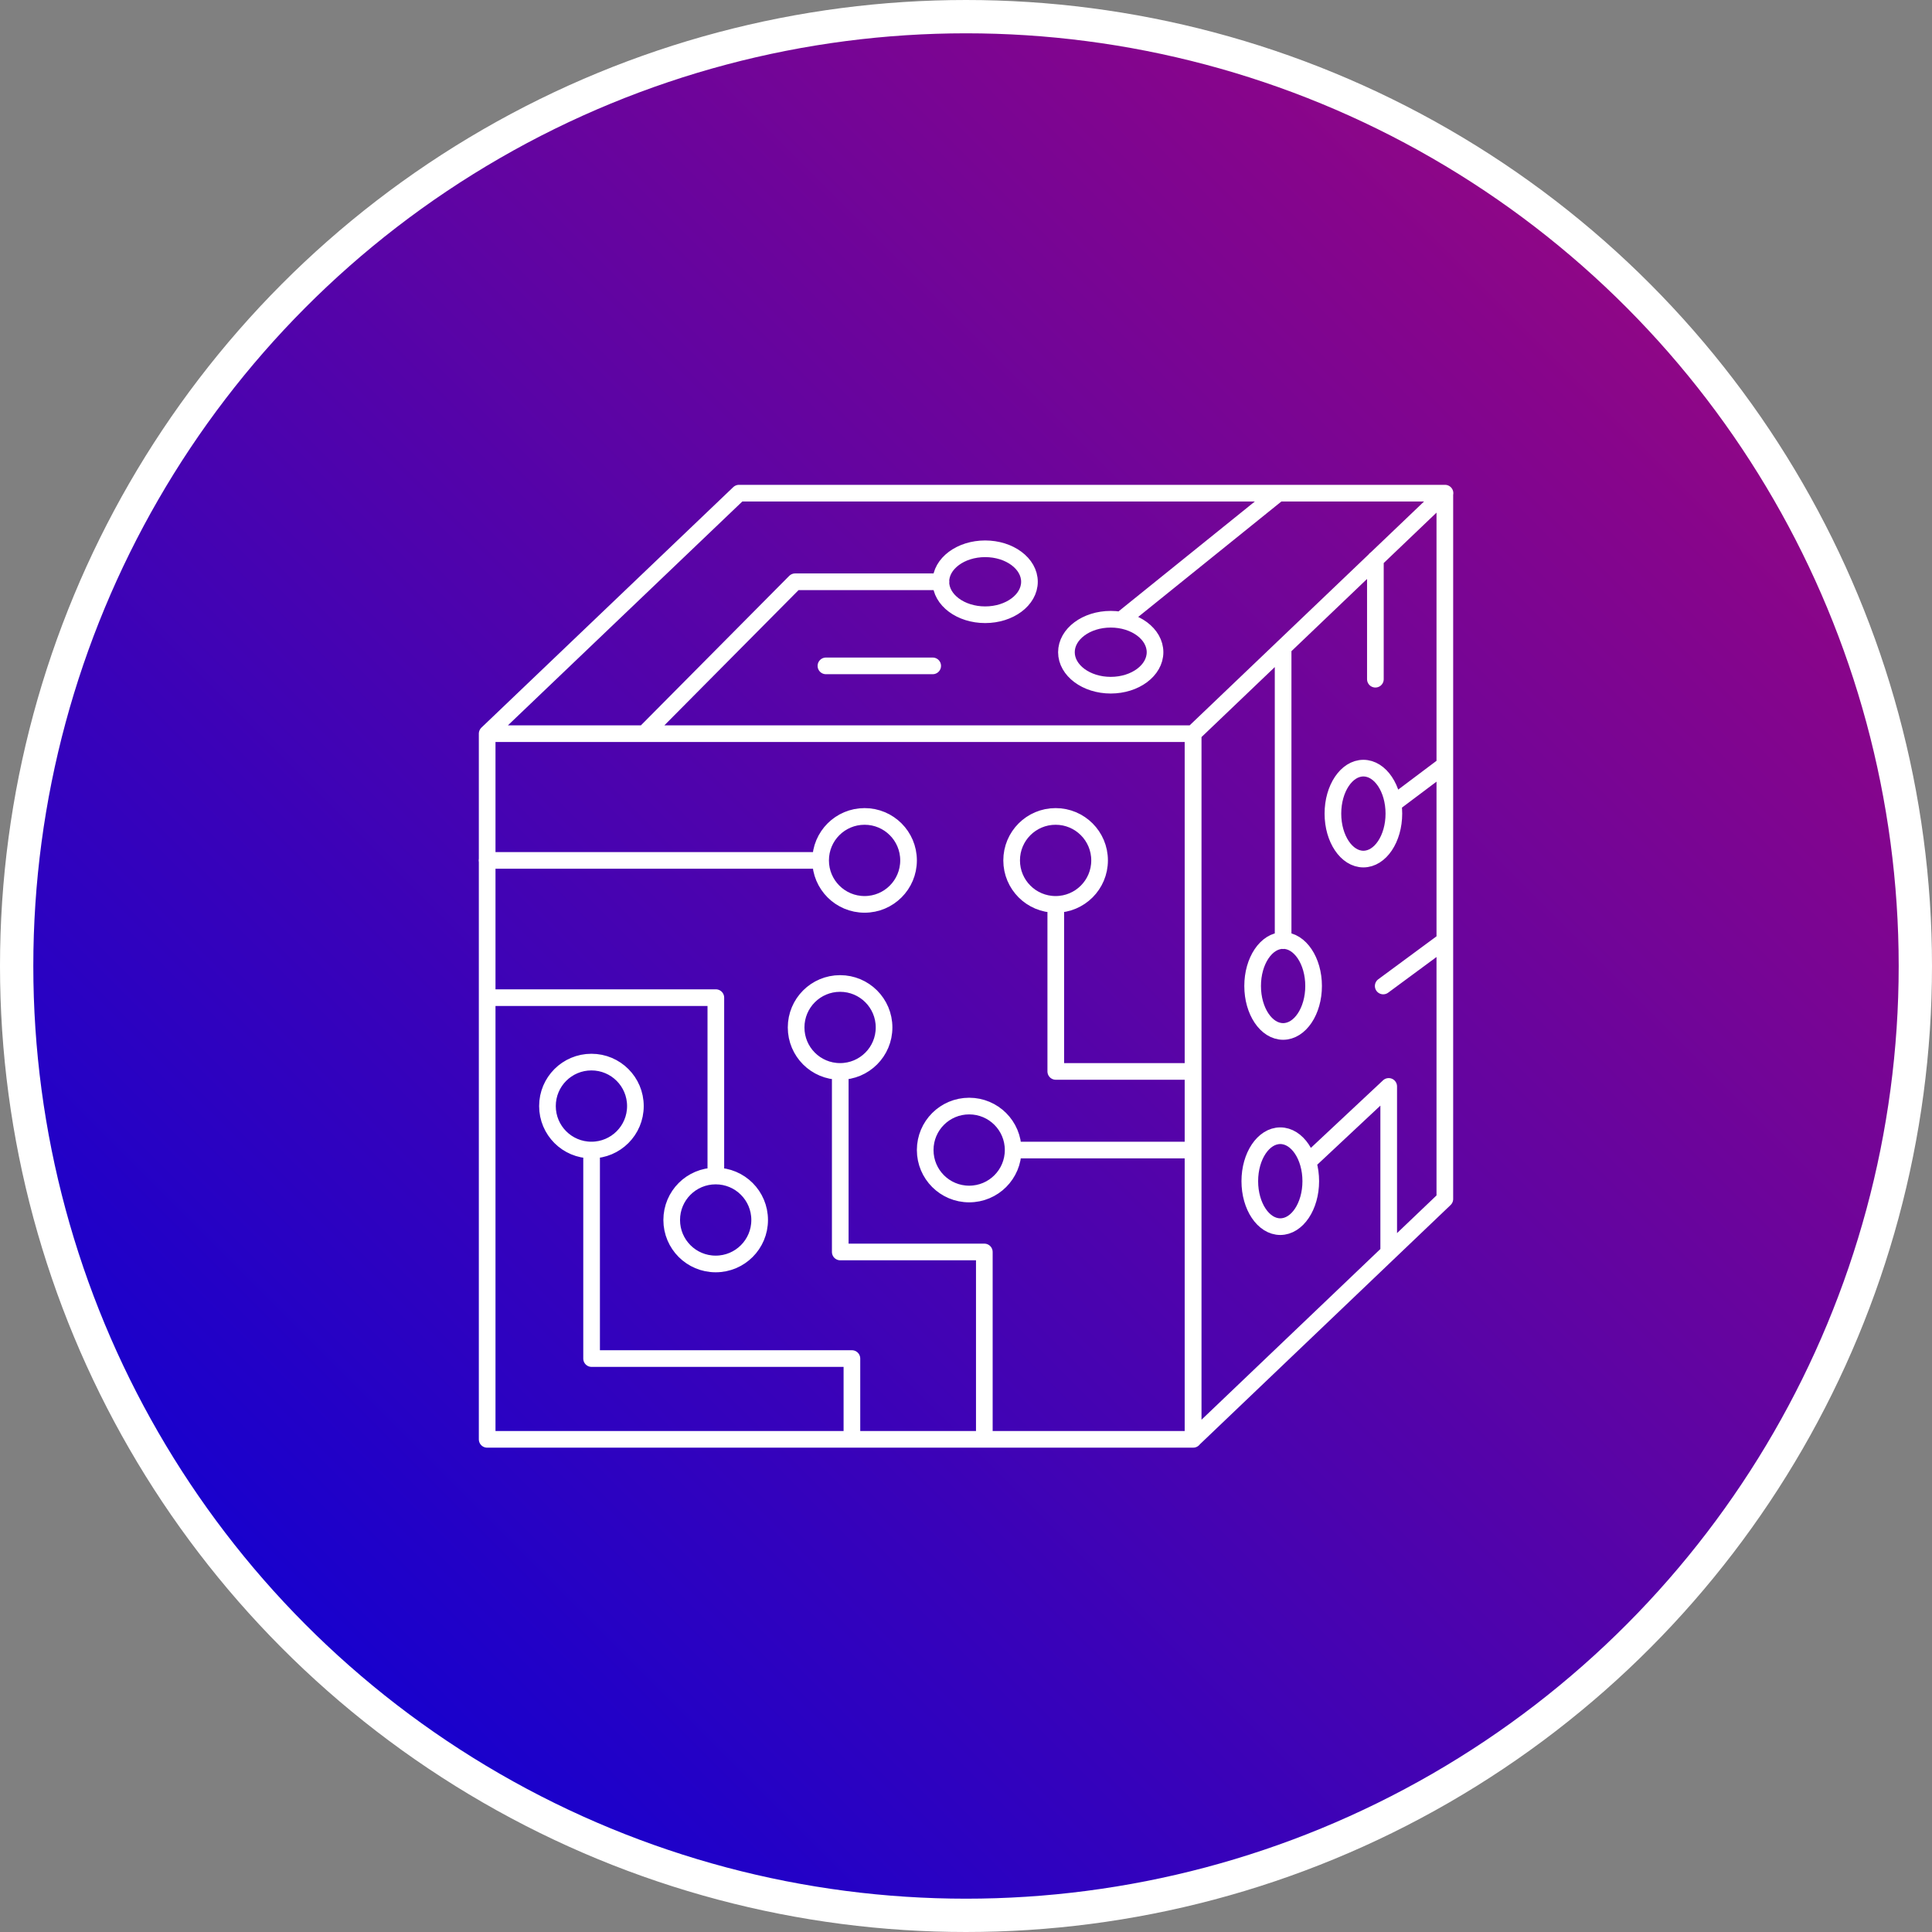 <?xml version="1.0" encoding="UTF-8"?>
<svg id="Layer_2" data-name="Layer 2" xmlns="http://www.w3.org/2000/svg" xmlns:xlink="http://www.w3.org/1999/xlink" viewBox="0 0 116 116">
  <rect x="0" y="0" width="116" height="116" fill="#808080" stroke="none"/>
  <defs>
    <style>
      .cls-1, .cls-2, .cls-3 {
        fill: none;
      }

      .cls-2 {
        stroke-linecap: round;
        stroke-linejoin: round;
      }

      .cls-2, .cls-3 {
        stroke: #fff;
      }

      .cls-4 {
        fill: url(#linear-gradient);
      }

      .cls-5 {
        clip-path: url(#clippath);
      }

      .cls-3 {
        stroke-width: 2px;
      }
    </style>
    <clipPath id="clippath">
      <path class="cls-1" d="m1,58c0,31.48,25.52,57,57,57s57-25.52,57-57S89.48,1,58,1,1,26.52,1,58"/>
    </clipPath>
    <linearGradient id="linear-gradient" x1="-897.78" y1="601.07" x2="-896.78" y2="601.07" gradientTransform="translate(145986.91 97812.71) scale(162.63 -162.63)" gradientUnits="userSpaceOnUse">
      <stop offset="0" stop-color="#0000db"/>
      <stop offset="1" stop-color="#ae0774"/>
    </linearGradient>
  </defs>
  <g id="Layer_1-2" data-name="Layer 1">
    <g>
      <g class="cls-5">
        <rect class="cls-4" x="-22.61" y="-22.61" width="161.22" height="161.22" transform="translate(-24.02 58) rotate(-45)"/>
      </g>
      <g>
        <circle class="cls-3" cx="58" cy="58" r="57"/>
        <path class="cls-2" d="m86.75,56.47l-3.7,2.73m-.47-25.62v7.2m4.17,5.15l-3.06,2.3m-.31,26.98v-9.98l-4.85,4.54m.17,1.15c0,1.51-.82,2.73-1.83,2.73s-1.83-1.22-1.83-2.73.82-2.73,1.83-2.73,1.83,1.22,1.83,2.73Zm4.99-22.07c0,1.51-.82,2.73-1.83,2.73s-1.83-1.22-1.83-2.73.82-2.73,1.83-2.73,1.83,1.22,1.83,2.73Zm-4.82,10.35c0,1.51-.82,2.73-1.83,2.73s-1.83-1.22-1.83-2.73.82-2.73,1.83-2.73,1.83,1.22,1.83,2.73Zm-1.83-20.32v17.6m-27.45-16.5h6.41m20.76-10.37l-9.39,7.57m1.98,1.98c0,1.09-1.19,1.98-2.66,1.98s-2.66-.89-2.66-1.98,1.19-1.98,2.66-1.98,2.66.89,2.66,1.98Zm-7.54-4.23c0,1.09-1.19,1.98-2.66,1.98s-2.66-.89-2.66-1.98,1.19-1.98,2.66-1.98,2.66.89,2.66,1.98Zm-23.12,9.12l9.05-9.12h8.76m-5.35,51.49v-4.85h-15.63v-12.52m36.12,0h-10.81m-1.73,17.37v-11.25h-8.65v-10.84m21.19,0h-8.25v-10.03m-34.14,5.6h13.73v10.71m12.57-1.56c0,1.46,1.18,2.64,2.64,2.64s2.64-1.18,2.64-2.64-1.18-2.64-2.64-2.64-2.64,1.18-2.64,2.64Zm-7.75-7.36c0,1.46,1.18,2.64,2.64,2.64s2.64-1.18,2.64-2.64-1.18-2.64-2.64-2.64-2.64,1.18-2.64,2.64Zm-14.93,4.72c0,1.46,1.18,2.64,2.64,2.64s2.64-1.18,2.64-2.64-1.18-2.64-2.64-2.64-2.64,1.18-2.64,2.64Zm7.46,6.84c0,1.46,1.18,2.64,2.64,2.64s2.64-1.18,2.64-2.64-1.18-2.64-2.64-2.64-2.64,1.18-2.64,2.64Zm20.41-21.59c0,1.46,1.18,2.64,2.64,2.64s2.64-1.18,2.64-2.64-1.18-2.64-2.64-2.64-2.64,1.18-2.64,2.64Zm-11.47,0c0,1.46,1.18,2.64,2.64,2.64s2.64-1.18,2.64-2.64-1.18-2.64-2.64-2.64-2.64,1.18-2.64,2.64Zm-20.03,0h20.03m37.48-22.05l-15.12,14.44H29.25l15.12-14.44h42.39Zm0,0v42.38l-15.12,14.43v-42.37l15.12-14.44Zm-15.12,56.81H29.25v-42.37h42.39v42.37Z"/>
      </g>
    </g>
  </g>
</svg>